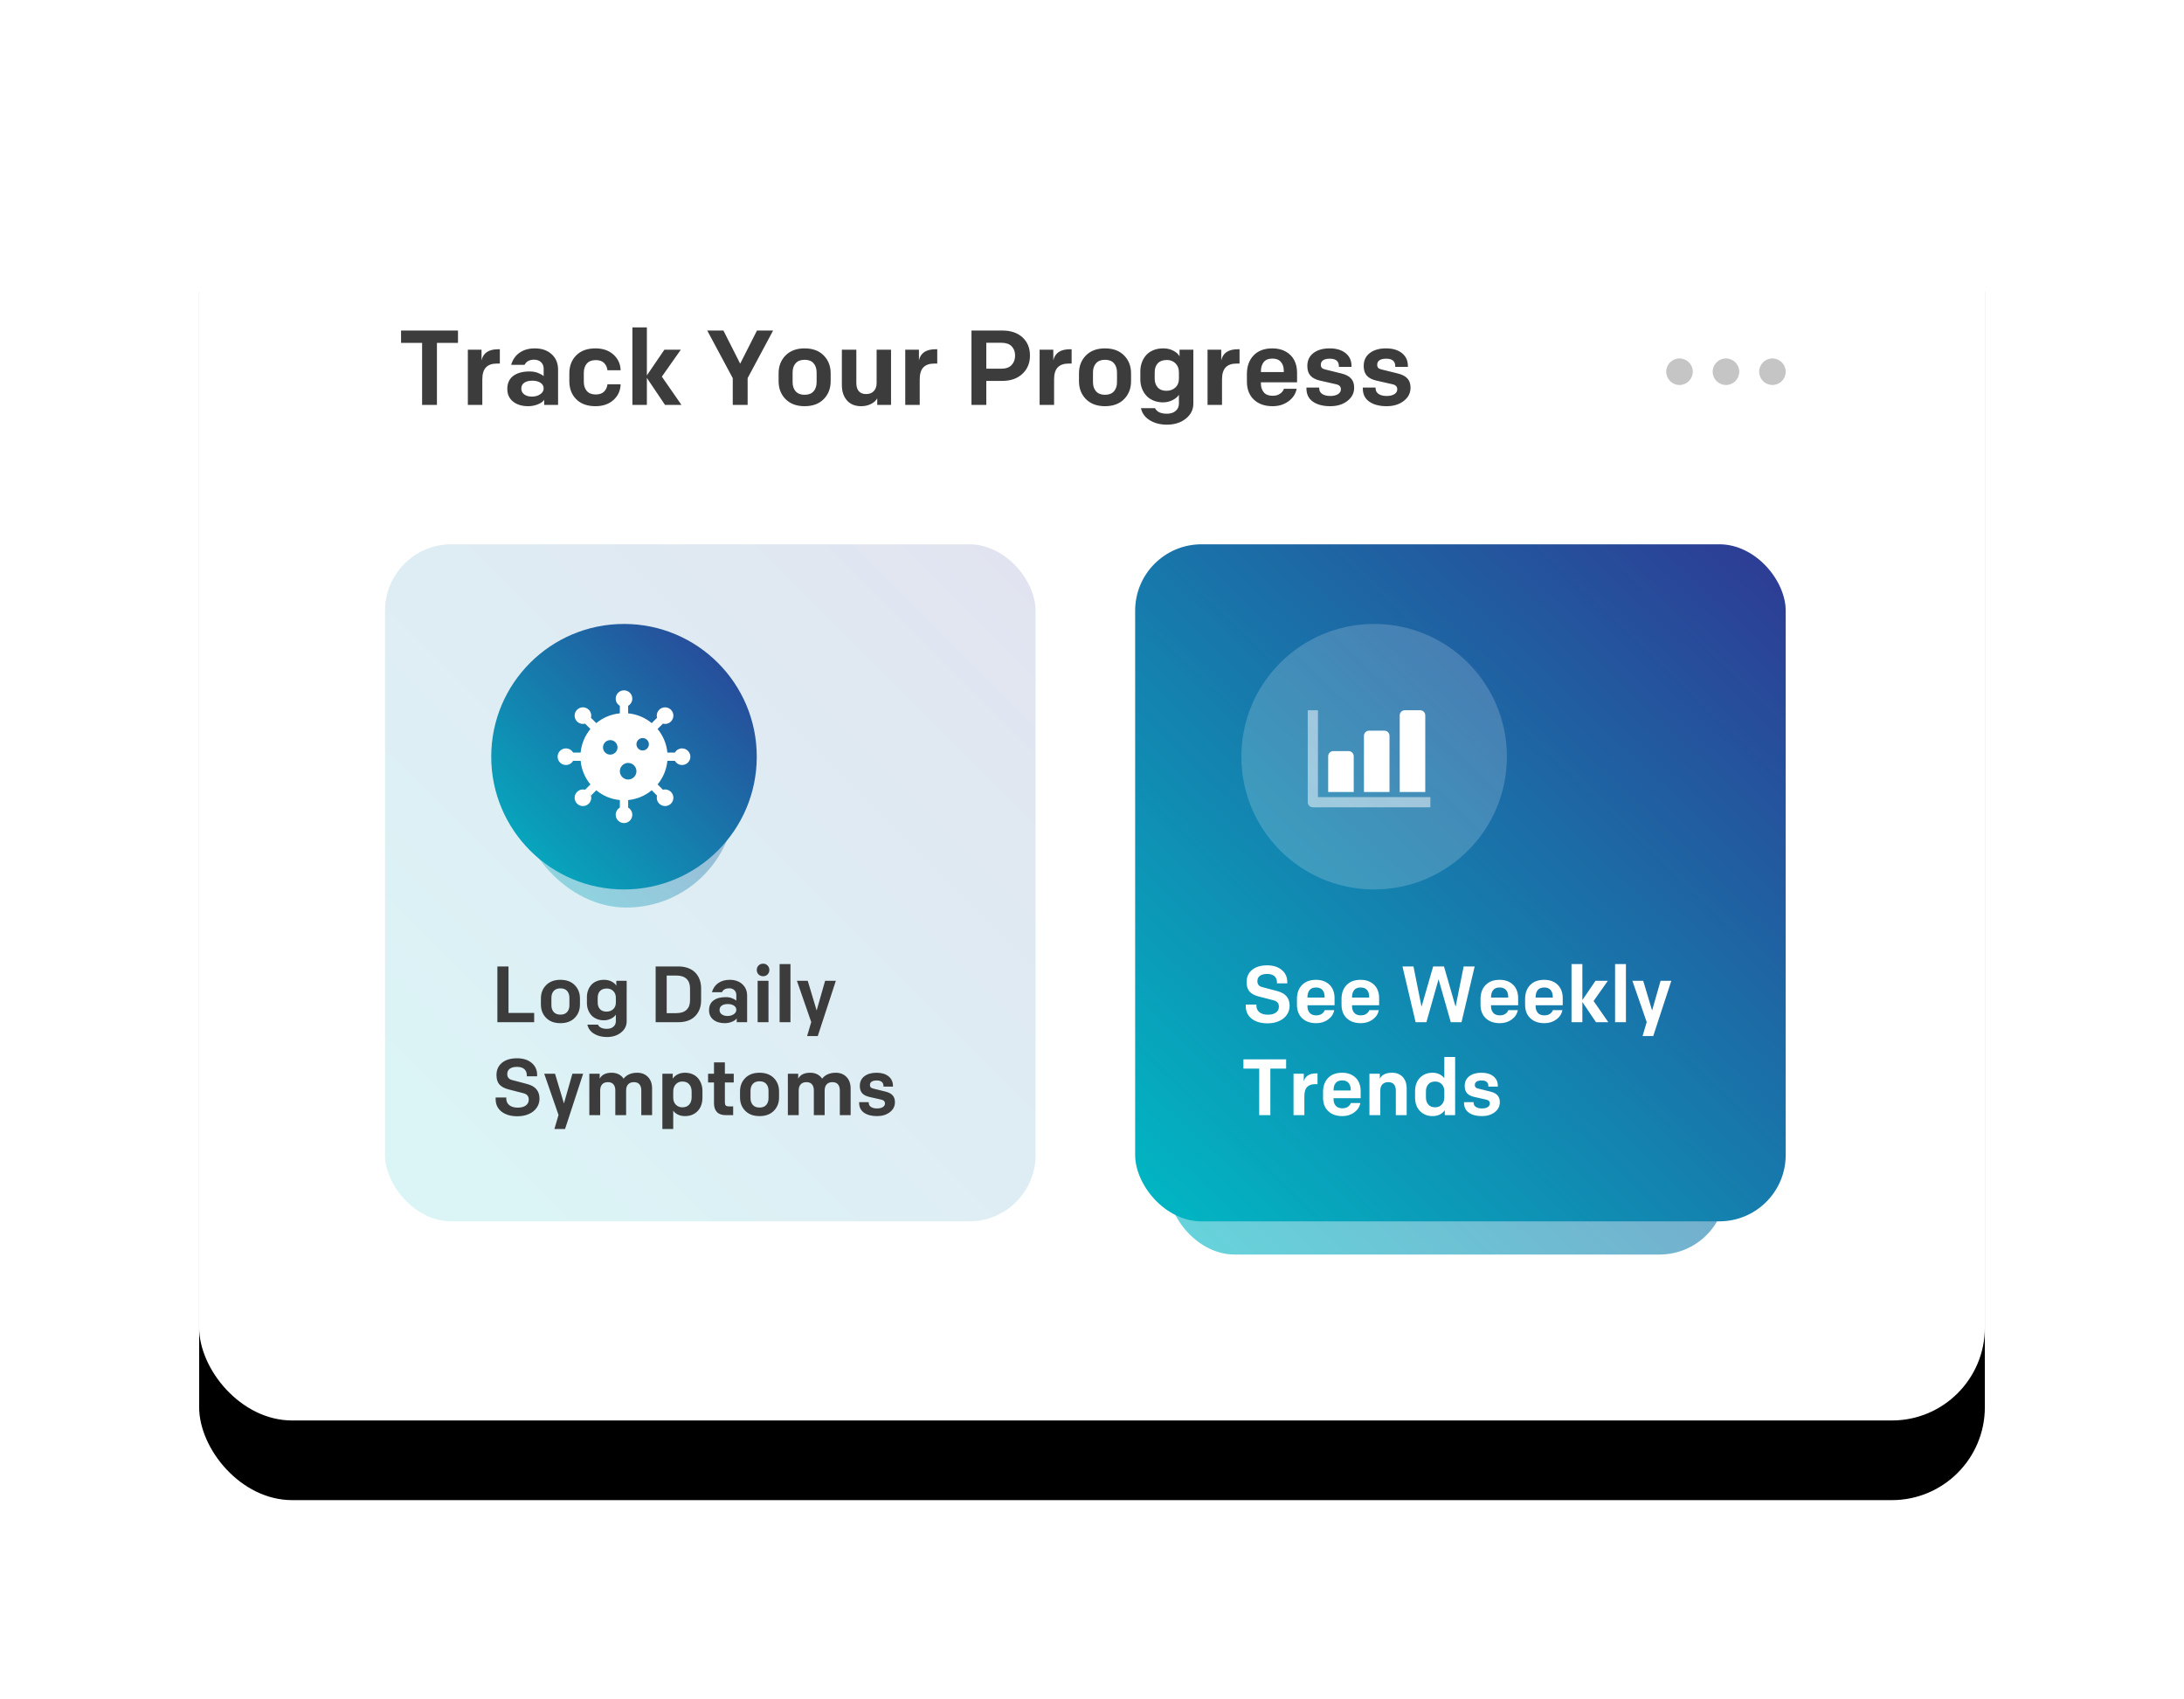 <?xml version="1.0" encoding="UTF-8"?>
<svg width="329px" height="256px" viewBox="0 0 329 256" version="1.1" xmlns="http://www.w3.org/2000/svg" xmlns:xlink="http://www.w3.org/1999/xlink">
    <!-- Generator: Sketch 61.2 (89653) - https://sketch.com -->
    <title>track your progress</title>
    <desc>Created with Sketch.</desc>
    <defs>
        <rect id="path-1" x="0" y="0" width="269" height="196" rx="14"></rect>
        <filter x="-19.0%" y="-19.9%" width="137.9%" height="152.0%" filterUnits="objectBoundingBox" id="filter-2">
            <feMorphology radius="5" operator="dilate" in="SourceAlpha" result="shadowSpreadOuter1"></feMorphology>
            <feOffset dx="0" dy="12" in="shadowSpreadOuter1" result="shadowOffsetOuter1"></feOffset>
            <feGaussianBlur stdDeviation="10" in="shadowOffsetOuter1" result="shadowBlurOuter1"></feGaussianBlur>
            <feColorMatrix values="0 0 0 0 0.2   0 0 0 0 0.2   0 0 0 0 0.2  0 0 0 0.085 0" type="matrix" in="shadowBlurOuter1"></feColorMatrix>
        </filter>
        <linearGradient x1="5.46%" y1="100%" x2="94.54%" y2="1.11022302e-14%" id="linearGradient-3">
            <stop stop-color="#01B6C3" offset="0%"></stop>
            <stop stop-color="#2D3C94" offset="100%"></stop>
        </linearGradient>
        <filter x="-35.7%" y="-33.7%" width="171.4%" height="167.4%" filterUnits="objectBoundingBox" id="filter-4">
            <feGaussianBlur stdDeviation="10" in="SourceGraphic"></feGaussianBlur>
        </filter>
        <linearGradient x1="8.474%" y1="96.524%" x2="101.7%" y2="0%" id="linearGradient-5">
            <stop stop-color="#00B8C4" offset="0%"></stop>
            <stop stop-color="#2E3C94" offset="100%"></stop>
        </linearGradient>
        <linearGradient x1="3.845%" y1="100%" x2="96.155%" y2="1.11022302e-14%" id="linearGradient-6">
            <stop stop-color="#01B6C3" offset="0%"></stop>
            <stop stop-color="#2D3C94" offset="100%"></stop>
        </linearGradient>
        <linearGradient x1="1.11022302e-14%" y1="100%" x2="100%" y2="1.11022302e-14%" id="linearGradient-7">
            <stop stop-color="#01B6C3" offset="0%"></stop>
            <stop stop-color="#2D3C94" offset="100%"></stop>
        </linearGradient>
        <filter x="-36.7%" y="-36.7%" width="173.3%" height="173.3%" filterUnits="objectBoundingBox" id="filter-8">
            <feGaussianBlur stdDeviation="4" in="SourceGraphic"></feGaussianBlur>
        </filter>
    </defs>
    <g id="dtx" stroke="none" stroke-width="1" fill="none" fill-rule="evenodd">
        <g id="advancing-dtx-desktop-ui" transform="translate(-716, -1084)">
            <g id="track-your-progress" transform="translate(746, 1102)">
                <g id="data-driven">
                    <g id="Rectangle">
                        <use fill="black" fill-opacity="1" filter="url(#filter-2)" xlink:href="#path-1"></use>
                        <use fill="#FFFFFF" fill-rule="evenodd" xlink:href="#path-1"></use>
                    </g>
                    <path d="M35.82,43 L35.82,33.656 L38.992,33.656 L38.992,31.797 L30.414,31.797 L30.414,33.656 L33.586,33.656 L33.586,43 L35.82,43 Z M42.656,43 L42.656,39.156 C42.656,38.333 42.84,37.73 43.207,37.348 C43.574,36.965 44.12,36.773 44.844,36.773 L44.844,36.773 L45.297,36.773 L45.297,34.617 L45.039,34.617 C43.617,34.617 42.784,35.177 42.539,36.297 L42.539,36.297 L42.539,34.68 L40.477,34.68 L40.477,43 L42.656,43 Z M49.578,43.195 C50.068,43.195 50.543,43.104 51.004,42.922 C51.465,42.74 51.789,42.51 51.977,42.234 L51.977,42.234 L51.977,43 L54.07,43 L54.07,37.688 C54.07,36.724 53.747,35.949 53.102,35.363 C52.456,34.777 51.612,34.484 50.57,34.484 C49.669,34.484 48.908,34.698 48.285,35.125 C47.663,35.552 47.234,36.167 47,36.969 L47,36.969 L49.016,36.969 C49.281,36.448 49.76,36.188 50.453,36.188 C50.896,36.188 51.247,36.314 51.508,36.566 C51.768,36.819 51.898,37.141 51.898,37.531 L51.898,37.531 L51.898,38.664 C51.669,38.471 51.372,38.306 51.008,38.168 C50.643,38.03 50.234,37.961 49.781,37.961 C48.745,37.961 47.926,38.182 47.324,38.625 C46.723,39.068 46.422,39.727 46.422,40.602 C46.422,41.404 46.711,42.036 47.289,42.5 C47.867,42.964 48.63,43.195 49.578,43.195 Z M50.133,41.75 C49.664,41.75 49.28,41.642 48.98,41.426 C48.681,41.21 48.531,40.914 48.531,40.539 C48.531,40.159 48.68,39.866 48.977,39.66 C49.273,39.454 49.68,39.352 50.195,39.352 C50.695,39.352 51.104,39.457 51.422,39.668 C51.74,39.879 51.898,40.164 51.898,40.523 C51.898,40.872 51.725,41.164 51.379,41.398 C51.033,41.633 50.617,41.75 50.133,41.75 Z M59.703,43.195 C60.807,43.195 61.707,42.887 62.402,42.27 C63.098,41.652 63.461,40.862 63.492,39.898 L63.492,39.898 L61.508,39.898 C61.456,40.346 61.285,40.714 60.996,41 C60.707,41.286 60.292,41.43 59.75,41.43 C59.156,41.43 58.707,41.257 58.402,40.91 C58.098,40.564 57.945,40.099 57.945,39.516 L57.945,39.516 L57.945,38.172 C57.945,37.589 58.098,37.122 58.402,36.773 C58.707,36.424 59.156,36.25 59.75,36.25 C60.292,36.25 60.707,36.393 60.996,36.68 C61.285,36.966 61.456,37.333 61.508,37.781 L61.508,37.781 L63.492,37.781 C63.461,36.818 63.098,36.027 62.402,35.41 C61.707,34.793 60.807,34.484 59.703,34.484 C58.474,34.484 57.51,34.832 56.812,35.527 C56.115,36.223 55.766,37.13 55.766,38.25 L55.766,38.25 L55.766,39.43 C55.766,40.549 56.115,41.457 56.812,42.152 C57.51,42.848 58.474,43.195 59.703,43.195 Z M67.445,43 L67.445,38.938 L70.18,43 L72.656,43 L69.703,38.742 L72.562,34.68 L70.086,34.68 L67.445,38.555 L67.445,31.32 L65.266,31.32 L65.266,43 L67.445,43 Z M82.625,43 L82.625,38.969 L86.461,31.797 L84.031,31.797 L81.5,36.789 L78.977,31.797 L76.539,31.797 L80.383,38.969 L80.383,43 L82.625,43 Z M91.211,43.195 C92.424,43.195 93.382,42.841 94.082,42.133 C94.783,41.424 95.133,40.523 95.133,39.43 L95.133,39.43 L95.133,38.25 C95.133,37.156 94.783,36.255 94.082,35.547 C93.382,34.839 92.424,34.484 91.211,34.484 C89.997,34.484 89.04,34.839 88.34,35.547 C87.639,36.255 87.289,37.156 87.289,38.25 L87.289,38.25 L87.289,39.43 C87.289,40.523 87.639,41.424 88.34,42.133 C89.04,42.841 89.997,43.195 91.211,43.195 Z M91.211,41.477 C90.617,41.477 90.167,41.302 89.859,40.953 C89.552,40.604 89.398,40.146 89.398,39.578 L89.398,39.578 L89.398,38.102 C89.398,37.534 89.552,37.076 89.859,36.727 C90.167,36.378 90.617,36.203 91.211,36.203 C91.805,36.203 92.254,36.378 92.559,36.727 C92.863,37.076 93.016,37.534 93.016,38.102 L93.016,38.102 L93.016,39.578 C93.016,40.146 92.863,40.604 92.559,40.953 C92.254,41.302 91.805,41.477 91.211,41.477 Z M99.734,43.195 C100.266,43.195 100.753,43.086 101.195,42.867 C101.638,42.648 101.956,42.362 102.148,42.008 L102.148,42.008 L102.148,43 L104.227,43 L104.227,34.68 L102.055,34.68 L102.055,39.688 C102.055,40.208 101.915,40.618 101.637,40.918 C101.358,41.217 100.969,41.367 100.469,41.367 C99.984,41.367 99.618,41.223 99.371,40.934 C99.124,40.645 99,40.234 99,39.703 L99,39.703 L99,34.68 L96.82,34.68 L96.82,40.008 C96.82,40.971 97.076,41.743 97.586,42.324 C98.096,42.905 98.812,43.195 99.734,43.195 Z M108.547,43 L108.547,39.156 C108.547,38.333 108.73,37.73 109.098,37.348 C109.465,36.965 110.01,36.773 110.734,36.773 L110.734,36.773 L111.188,36.773 L111.188,34.617 L110.93,34.617 C109.508,34.617 108.674,35.177 108.43,36.297 L108.43,36.297 L108.43,34.68 L106.367,34.68 L106.367,43 L108.547,43 Z M118.578,43 L118.578,39.383 L121,39.383 C122.25,39.383 123.255,39.029 124.016,38.32 C124.776,37.612 125.156,36.693 125.156,35.562 C125.156,34.432 124.783,33.522 124.035,32.832 C123.288,32.142 122.276,31.797 121,31.797 L121,31.797 L116.344,31.797 L116.344,43 L118.578,43 Z M120.852,37.547 L118.578,37.547 L118.578,33.641 L120.852,33.641 C121.534,33.641 122.048,33.816 122.395,34.168 C122.741,34.52 122.914,34.984 122.914,35.562 C122.914,36.146 122.74,36.622 122.391,36.992 C122.042,37.362 121.529,37.547 120.852,37.547 L120.852,37.547 Z M128.789,43 L128.789,39.156 C128.789,38.333 128.973,37.73 129.34,37.348 C129.707,36.965 130.253,36.773 130.977,36.773 L130.977,36.773 L131.43,36.773 L131.43,34.617 L131.172,34.617 C129.75,34.617 128.917,35.177 128.672,36.297 L128.672,36.297 L128.672,34.68 L126.609,34.68 L126.609,43 L128.789,43 Z M136.461,43.195 C137.674,43.195 138.632,42.841 139.332,42.133 C140.033,41.424 140.383,40.523 140.383,39.43 L140.383,39.43 L140.383,38.25 C140.383,37.156 140.033,36.255 139.332,35.547 C138.632,34.839 137.674,34.484 136.461,34.484 C135.247,34.484 134.29,34.839 133.59,35.547 C132.889,36.255 132.539,37.156 132.539,38.25 L132.539,38.25 L132.539,39.43 C132.539,40.523 132.889,41.424 133.59,42.133 C134.29,42.841 135.247,43.195 136.461,43.195 Z M136.461,41.477 C135.867,41.477 135.417,41.302 135.109,40.953 C134.802,40.604 134.648,40.146 134.648,39.578 L134.648,39.578 L134.648,38.102 C134.648,37.534 134.802,37.076 135.109,36.727 C135.417,36.378 135.867,36.203 136.461,36.203 C137.055,36.203 137.504,36.378 137.809,36.727 C138.113,37.076 138.266,37.534 138.266,38.102 L138.266,38.102 L138.266,39.578 C138.266,40.146 138.113,40.604 137.809,40.953 C137.504,41.302 137.055,41.477 136.461,41.477 Z M145.781,45.977 C146.932,45.977 147.884,45.674 148.637,45.07 C149.389,44.466 149.766,43.716 149.766,42.82 L149.766,42.82 L149.766,34.68 L147.688,34.68 L147.688,35.688 C147.526,35.37 147.223,35.09 146.777,34.848 C146.332,34.605 145.812,34.484 145.219,34.484 C144.667,34.484 144.169,34.577 143.727,34.762 C143.284,34.947 142.923,35.199 142.645,35.52 C142.366,35.84 142.152,36.207 142.004,36.621 C141.855,37.035 141.781,37.477 141.781,37.945 L141.781,37.945 L141.781,39.156 C141.781,39.62 141.855,40.057 142.004,40.469 C142.152,40.88 142.366,41.246 142.645,41.566 C142.923,41.887 143.284,42.142 143.727,42.332 C144.169,42.522 144.661,42.617 145.203,42.617 C145.714,42.617 146.193,42.504 146.641,42.277 C147.089,42.051 147.406,41.784 147.594,41.477 L147.594,41.477 L147.594,42.789 C147.594,43.253 147.43,43.625 147.102,43.906 C146.773,44.188 146.333,44.328 145.781,44.328 C144.865,44.328 144.268,44.049 143.992,43.492 L143.992,43.492 L141.875,43.492 C142.042,44.263 142.484,44.87 143.203,45.312 C143.922,45.755 144.781,45.977 145.781,45.977 Z M145.719,40.875 C145.146,40.875 144.707,40.707 144.402,40.371 C144.098,40.035 143.945,39.594 143.945,39.047 L143.945,39.047 L143.945,38.086 C143.945,37.508 144.102,37.055 144.414,36.727 C144.727,36.398 145.182,36.234 145.781,36.234 C146.307,36.234 146.741,36.405 147.082,36.746 C147.423,37.087 147.594,37.534 147.594,38.086 L147.594,38.086 L147.594,39.047 C147.594,39.615 147.414,40.061 147.055,40.387 C146.695,40.712 146.25,40.875 145.719,40.875 Z M154.086,43 L154.086,39.156 C154.086,38.333 154.27,37.73 154.637,37.348 C155.004,36.965 155.549,36.773 156.273,36.773 L156.273,36.773 L156.727,36.773 L156.727,34.617 L156.469,34.617 C155.047,34.617 154.214,35.177 153.969,36.297 L153.969,36.297 L153.969,34.68 L151.906,34.68 L151.906,43 L154.086,43 Z M161.711,43.195 C162.628,43.195 163.423,42.949 164.098,42.457 C164.772,41.965 165.182,41.336 165.328,40.57 L165.328,40.57 L163.422,40.57 C163.307,40.878 163.104,41.13 162.812,41.328 C162.521,41.526 162.154,41.625 161.711,41.625 C161.117,41.625 160.674,41.453 160.383,41.109 C160.091,40.766 159.945,40.328 159.945,39.797 L159.945,39.797 L159.945,39.594 L165.391,39.594 L165.391,38.133 C165.391,37.451 165.255,36.839 164.984,36.297 C164.714,35.755 164.293,35.318 163.723,34.984 C163.152,34.651 162.471,34.484 161.68,34.484 C160.461,34.484 159.516,34.837 158.844,35.543 C158.172,36.249 157.836,37.182 157.836,38.344 L157.836,38.344 L157.836,39.477 C157.836,40.633 158.185,41.542 158.883,42.203 C159.581,42.865 160.523,43.195 161.711,43.195 Z M163.391,38.055 L159.945,38.055 L159.945,37.977 C159.945,37.378 160.086,36.902 160.367,36.551 C160.648,36.199 161.086,36.023 161.68,36.023 C162.242,36.023 162.668,36.191 162.957,36.527 C163.246,36.863 163.391,37.305 163.391,37.852 L163.391,37.852 L163.391,38.055 Z M170.391,43.195 C171.427,43.195 172.286,42.932 172.969,42.406 C173.651,41.88 173.992,41.214 173.992,40.406 C173.992,39.828 173.839,39.368 173.531,39.027 C173.224,38.686 172.758,38.438 172.133,38.281 L172.133,38.281 L169.609,37.656 C169.391,37.609 169.229,37.531 169.125,37.422 C169.021,37.312 168.969,37.156 168.969,36.953 C168.969,36.656 169.085,36.43 169.316,36.273 C169.548,36.117 169.885,36.039 170.328,36.039 C170.792,36.039 171.134,36.135 171.355,36.328 C171.577,36.521 171.688,36.786 171.688,37.125 L171.688,37.125 L171.688,37.273 L173.594,37.273 L173.594,37.141 C173.594,36.323 173.296,35.676 172.699,35.199 C172.103,34.723 171.302,34.484 170.297,34.484 C169.286,34.484 168.474,34.717 167.859,35.184 C167.245,35.65 166.938,36.302 166.938,37.141 C166.938,37.76 167.094,38.245 167.406,38.594 C167.719,38.943 168.195,39.19 168.836,39.336 L168.836,39.336 L171.305,39.898 C171.763,40.003 171.992,40.253 171.992,40.648 C171.992,40.961 171.845,41.207 171.551,41.387 C171.257,41.566 170.875,41.656 170.406,41.656 C169.891,41.656 169.482,41.555 169.18,41.352 C168.878,41.148 168.727,40.867 168.727,40.508 L168.727,40.508 L168.727,40.391 L166.805,40.391 L166.805,40.539 C166.805,41.398 167.13,42.056 167.781,42.512 C168.432,42.967 169.302,43.195 170.391,43.195 Z M178.883,43.195 C179.919,43.195 180.779,42.932 181.461,42.406 C182.143,41.88 182.484,41.214 182.484,40.406 C182.484,39.828 182.331,39.368 182.023,39.027 C181.716,38.686 181.25,38.438 180.625,38.281 L180.625,38.281 L178.102,37.656 C177.883,37.609 177.721,37.531 177.617,37.422 C177.513,37.312 177.461,37.156 177.461,36.953 C177.461,36.656 177.577,36.43 177.809,36.273 C178.04,36.117 178.378,36.039 178.82,36.039 C179.284,36.039 179.626,36.135 179.848,36.328 C180.069,36.521 180.18,36.786 180.18,37.125 L180.18,37.125 L180.18,37.273 L182.086,37.273 L182.086,37.141 C182.086,36.323 181.788,35.676 181.191,35.199 C180.595,34.723 179.794,34.484 178.789,34.484 C177.779,34.484 176.966,34.717 176.352,35.184 C175.737,35.65 175.43,36.302 175.43,37.141 C175.43,37.76 175.586,38.245 175.898,38.594 C176.211,38.943 176.688,39.19 177.328,39.336 L177.328,39.336 L179.797,39.898 C180.255,40.003 180.484,40.253 180.484,40.648 C180.484,40.961 180.337,41.207 180.043,41.387 C179.749,41.566 179.367,41.656 178.898,41.656 C178.383,41.656 177.974,41.555 177.672,41.352 C177.37,41.148 177.219,40.867 177.219,40.508 L177.219,40.508 L177.219,40.391 L175.297,40.391 L175.297,40.539 C175.297,41.398 175.622,42.056 176.273,42.512 C176.924,42.967 177.794,43.195 178.883,43.195 Z" id="TrackYourProgress" fill="#3C3C3C" fill-rule="nonzero"></path>
                </g>
                <rect id="Rectangle-Copy-3" fill-opacity="0.6" fill="url(#linearGradient-3)" filter="url(#filter-4)" x="146" y="82" width="84" height="89" rx="10"></rect>
                <rect id="Rectangle" fill="url(#linearGradient-5)" opacity="0.141" x="28" y="64" width="98" height="102" rx="10"></rect>
                <rect id="Rectangle-Copy" fill="url(#linearGradient-6)" x="141" y="64" width="98" height="102" rx="10"></rect>
                <path d="M50.469,136 L50.469,134.605 L46.602,134.605 L46.602,127.598 L44.926,127.598 L44.926,136 L50.469,136 Z M54.424,136.146 C55.334,136.146 56.052,135.881 56.577,135.35 C57.103,134.818 57.365,134.143 57.365,133.322 L57.365,133.322 L57.365,132.438 C57.365,131.617 57.103,130.941 56.577,130.41 C56.052,129.879 55.334,129.613 54.424,129.613 C53.514,129.613 52.796,129.879 52.271,130.41 C51.745,130.941 51.482,131.617 51.482,132.438 L51.482,132.438 L51.482,133.322 C51.482,134.143 51.745,134.818 52.271,135.35 C52.796,135.881 53.514,136.146 54.424,136.146 Z M54.424,134.857 C53.979,134.857 53.641,134.727 53.41,134.465 C53.18,134.203 53.064,133.859 53.064,133.434 L53.064,133.434 L53.064,132.326 C53.064,131.9 53.18,131.557 53.41,131.295 C53.641,131.033 53.979,130.902 54.424,130.902 C54.869,130.902 55.206,131.033 55.435,131.295 C55.663,131.557 55.777,131.9 55.777,132.326 L55.777,132.326 L55.777,133.434 C55.777,133.859 55.663,134.203 55.435,134.465 C55.206,134.727 54.869,134.857 54.424,134.857 Z M61.414,138.232 C62.277,138.232 62.991,138.006 63.556,137.553 C64.12,137.1 64.402,136.537 64.402,135.865 L64.402,135.865 L64.402,129.76 L62.844,129.76 L62.844,130.516 C62.723,130.277 62.495,130.067 62.161,129.886 C61.827,129.704 61.438,129.613 60.992,129.613 C60.578,129.613 60.205,129.683 59.873,129.821 C59.541,129.96 59.271,130.149 59.062,130.39 C58.853,130.63 58.692,130.905 58.581,131.216 C58.47,131.526 58.414,131.857 58.414,132.209 L58.414,132.209 L58.414,133.117 C58.414,133.465 58.47,133.793 58.581,134.102 C58.692,134.41 58.853,134.685 59.062,134.925 C59.271,135.165 59.541,135.356 59.873,135.499 C60.205,135.642 60.574,135.713 60.98,135.713 C61.363,135.713 61.723,135.628 62.059,135.458 C62.395,135.288 62.633,135.088 62.773,134.857 L62.773,134.857 L62.773,135.842 C62.773,136.189 62.65,136.469 62.404,136.68 C62.158,136.891 61.828,136.996 61.414,136.996 C60.727,136.996 60.279,136.787 60.072,136.369 L60.072,136.369 L58.484,136.369 C58.609,136.947 58.941,137.402 59.48,137.734 C60.02,138.066 60.664,138.232 61.414,138.232 Z M61.367,134.406 C60.938,134.406 60.608,134.28 60.38,134.028 C60.151,133.776 60.037,133.445 60.037,133.035 L60.037,133.035 L60.037,132.314 C60.037,131.881 60.154,131.541 60.389,131.295 C60.623,131.049 60.965,130.926 61.414,130.926 C61.809,130.926 62.134,131.054 62.39,131.31 C62.646,131.565 62.773,131.9 62.773,132.314 L62.773,132.314 L62.773,133.035 C62.773,133.461 62.639,133.796 62.369,134.04 C62.1,134.284 61.766,134.406 61.367,134.406 Z M72.172,136 C73.27,136 74.118,135.696 74.718,135.089 C75.317,134.481 75.617,133.686 75.617,132.701 L75.617,132.701 L75.617,130.902 C75.617,130.422 75.543,129.98 75.395,129.578 C75.246,129.176 75.029,128.827 74.744,128.532 C74.459,128.237 74.097,128.008 73.657,127.844 C73.218,127.68 72.723,127.598 72.172,127.598 L72.172,127.598 L68.768,127.598 L68.768,136 L72.172,136 Z M71.885,134.635 L70.432,134.635 L70.432,128.969 L71.885,128.969 C72.557,128.969 73.068,129.135 73.42,129.467 C73.771,129.799 73.947,130.273 73.947,130.891 L73.947,130.891 L73.947,132.713 C73.947,133.33 73.771,133.805 73.42,134.137 C73.068,134.469 72.557,134.635 71.885,134.635 L71.885,134.635 Z M79.18,136.146 C79.547,136.146 79.903,136.078 80.249,135.941 C80.595,135.805 80.838,135.633 80.979,135.426 L80.979,135.426 L80.979,136 L82.549,136 L82.549,132.016 C82.549,131.293 82.307,130.712 81.822,130.272 C81.338,129.833 80.705,129.613 79.924,129.613 C79.248,129.613 78.677,129.773 78.21,130.094 C77.743,130.414 77.422,130.875 77.246,131.477 L77.246,131.477 L78.758,131.477 C78.957,131.086 79.316,130.891 79.836,130.891 C80.168,130.891 80.432,130.985 80.627,131.175 C80.822,131.364 80.92,131.605 80.92,131.898 L80.92,131.898 L80.92,132.748 C80.748,132.604 80.525,132.479 80.252,132.376 C79.979,132.272 79.672,132.221 79.332,132.221 C78.555,132.221 77.94,132.387 77.489,132.719 C77.038,133.051 76.812,133.545 76.812,134.201 C76.812,134.803 77.029,135.277 77.463,135.625 C77.896,135.973 78.469,136.146 79.18,136.146 Z M79.596,135.062 C79.244,135.062 78.956,134.981 78.731,134.819 C78.507,134.657 78.395,134.436 78.395,134.154 C78.395,133.869 78.506,133.649 78.729,133.495 C78.951,133.341 79.256,133.264 79.643,133.264 C80.018,133.264 80.324,133.343 80.562,133.501 C80.801,133.659 80.92,133.873 80.92,134.143 C80.92,134.404 80.79,134.623 80.53,134.799 C80.271,134.975 79.959,135.062 79.596,135.062 Z M84.951,129.074 C85.225,129.074 85.45,128.984 85.628,128.805 C85.806,128.625 85.895,128.4 85.895,128.131 C85.895,127.861 85.806,127.636 85.628,127.454 C85.45,127.272 85.225,127.182 84.951,127.182 C84.678,127.182 84.451,127.272 84.271,127.454 C84.092,127.636 84.002,127.861 84.002,128.131 C84.002,128.4 84.092,128.625 84.271,128.805 C84.451,128.984 84.678,129.074 84.951,129.074 Z M85.766,136 L85.766,129.76 L84.131,129.76 L84.131,136 L85.766,136 Z M89.076,136 L89.076,127.24 L87.441,127.24 L87.441,136 L89.076,136 Z M93.189,138.086 L95.914,129.76 L94.297,129.76 L93.02,134.236 L91.678,129.76 L90.049,129.76 L92.205,135.977 L91.584,138.086 L93.189,138.086 Z M47.949,150.17 C48.578,150.17 49.145,150.061 49.648,149.842 C50.152,149.623 50.549,149.311 50.838,148.904 C51.127,148.498 51.271,148.035 51.271,147.516 C51.271,146.371 50.66,145.639 49.438,145.318 L49.438,145.318 L47.135,144.709 C46.654,144.588 46.414,144.291 46.414,143.818 C46.414,143.459 46.544,143.188 46.804,143.004 C47.063,142.82 47.422,142.729 47.879,142.729 C48.371,142.729 48.741,142.843 48.989,143.071 C49.237,143.3 49.361,143.602 49.361,143.977 L49.361,143.977 L49.361,144.146 L50.914,144.146 L50.914,143.941 C50.914,143.195 50.639,142.591 50.088,142.128 C49.537,141.665 48.801,141.434 47.879,141.434 C46.93,141.434 46.178,141.659 45.623,142.11 C45.068,142.562 44.791,143.18 44.791,143.965 C44.791,144.582 44.94,145.058 45.239,145.392 C45.538,145.726 46.014,145.975 46.666,146.139 L46.666,146.139 L48.857,146.701 C49.389,146.838 49.654,147.154 49.654,147.65 C49.654,148.033 49.506,148.332 49.209,148.547 C48.912,148.762 48.512,148.869 48.008,148.869 C47.457,148.869 47.029,148.746 46.725,148.5 C46.42,148.254 46.268,147.93 46.268,147.527 L46.268,147.527 L46.268,147.346 L44.662,147.346 L44.662,147.562 C44.662,148.375 44.96,149.013 45.556,149.476 C46.151,149.938 46.949,150.17 47.949,150.17 Z M55.121,152.086 L57.846,143.76 L56.229,143.76 L54.951,148.236 L53.609,143.76 L51.98,143.76 L54.137,149.977 L53.516,152.086 L55.121,152.086 Z M60.412,150 L60.412,146.303 C60.412,145.889 60.513,145.573 60.714,145.356 C60.915,145.14 61.201,145.031 61.572,145.031 C61.951,145.031 62.232,145.143 62.416,145.365 C62.6,145.588 62.691,145.889 62.691,146.268 L62.691,146.268 L62.691,150 L64.32,150 L64.32,146.303 C64.32,145.889 64.423,145.573 64.628,145.356 C64.833,145.14 65.119,145.031 65.486,145.031 C65.865,145.031 66.146,145.143 66.33,145.365 C66.514,145.588 66.605,145.889 66.605,146.268 L66.605,146.268 L66.605,150 L68.234,150 L68.234,146.004 C68.234,145.266 68.028,144.683 67.616,144.255 C67.204,143.827 66.666,143.613 66.002,143.613 C65.092,143.613 64.404,143.91 63.939,144.504 C63.752,144.219 63.505,143.999 63.198,143.845 C62.892,143.69 62.539,143.613 62.141,143.613 C61.258,143.613 60.656,143.91 60.336,144.504 L60.336,144.504 L60.336,143.76 L58.777,143.76 L58.777,150 L60.412,150 Z M71.416,152.086 L71.416,149.326 C71.584,149.576 71.823,149.775 72.134,149.924 C72.444,150.072 72.801,150.146 73.203,150.146 C73.746,150.146 74.219,150.021 74.621,149.769 C75.023,149.517 75.323,149.186 75.521,148.775 C75.718,148.365 75.816,147.906 75.816,147.398 L75.816,147.398 L75.816,146.361 C75.816,145.986 75.759,145.635 75.644,145.307 C75.528,144.979 75.363,144.688 75.148,144.434 C74.934,144.18 74.658,143.979 74.322,143.833 C73.986,143.687 73.609,143.613 73.191,143.613 C72.766,143.613 72.393,143.697 72.072,143.865 C71.752,144.033 71.508,144.246 71.34,144.504 L71.34,144.504 L71.34,143.76 L69.781,143.76 L69.781,152.086 L71.416,152.086 Z M72.781,148.822 C72.395,148.822 72.07,148.69 71.809,148.427 C71.547,148.163 71.416,147.803 71.416,147.346 L71.416,147.346 L71.416,146.438 C71.416,145.996 71.543,145.636 71.797,145.356 C72.051,145.077 72.383,144.938 72.793,144.938 C73.246,144.938 73.592,145.078 73.83,145.359 C74.068,145.641 74.188,146 74.188,146.438 L74.188,146.438 L74.188,147.322 C74.188,147.775 74.065,148.139 73.821,148.412 C73.577,148.686 73.23,148.822 72.781,148.822 Z M80.445,150 L80.445,148.682 L79.789,148.682 C79.574,148.682 79.422,148.637 79.332,148.547 C79.242,148.457 79.197,148.309 79.197,148.102 L79.197,148.102 L79.197,145.078 L80.533,145.078 L80.533,143.76 L79.197,143.76 L79.197,142.055 L77.557,142.055 L77.557,143.76 L76.666,143.76 L76.666,145.078 L77.557,145.078 L77.557,148.225 C77.557,148.787 77.704,149.224 77.999,149.534 C78.294,149.845 78.734,150 79.32,150 L79.32,150 L80.445,150 Z M84.418,150.146 C85.328,150.146 86.046,149.881 86.571,149.35 C87.097,148.818 87.359,148.143 87.359,147.322 L87.359,147.322 L87.359,146.438 C87.359,145.617 87.097,144.941 86.571,144.41 C86.046,143.879 85.328,143.613 84.418,143.613 C83.508,143.613 82.79,143.879 82.265,144.41 C81.739,144.941 81.477,145.617 81.477,146.438 L81.477,146.438 L81.477,147.322 C81.477,148.143 81.739,148.818 82.265,149.35 C82.79,149.881 83.508,150.146 84.418,150.146 Z M84.418,148.857 C83.973,148.857 83.635,148.727 83.404,148.465 C83.174,148.203 83.059,147.859 83.059,147.434 L83.059,147.434 L83.059,146.326 C83.059,145.9 83.174,145.557 83.404,145.295 C83.635,145.033 83.973,144.902 84.418,144.902 C84.863,144.902 85.2,145.033 85.429,145.295 C85.657,145.557 85.771,145.9 85.771,146.326 L85.771,146.326 L85.771,147.434 C85.771,147.859 85.657,148.203 85.429,148.465 C85.2,148.727 84.863,148.857 84.418,148.857 Z M90.318,150 L90.318,146.303 C90.318,145.889 90.419,145.573 90.62,145.356 C90.821,145.14 91.107,145.031 91.479,145.031 C91.857,145.031 92.139,145.143 92.322,145.365 C92.506,145.588 92.598,145.889 92.598,146.268 L92.598,146.268 L92.598,150 L94.227,150 L94.227,146.303 C94.227,145.889 94.329,145.573 94.534,145.356 C94.739,145.14 95.025,145.031 95.393,145.031 C95.771,145.031 96.053,145.143 96.236,145.365 C96.42,145.588 96.512,145.889 96.512,146.268 L96.512,146.268 L96.512,150 L98.141,150 L98.141,146.004 C98.141,145.266 97.935,144.683 97.522,144.255 C97.11,143.827 96.572,143.613 95.908,143.613 C94.998,143.613 94.311,143.91 93.846,144.504 C93.658,144.219 93.411,143.999 93.104,143.845 C92.798,143.69 92.445,143.613 92.047,143.613 C91.164,143.613 90.562,143.91 90.242,144.504 L90.242,144.504 L90.242,143.76 L88.684,143.76 L88.684,150 L90.318,150 Z M102.113,150.146 C102.891,150.146 103.535,149.949 104.047,149.555 C104.559,149.16 104.814,148.66 104.814,148.055 C104.814,147.621 104.699,147.276 104.469,147.021 C104.238,146.765 103.889,146.578 103.42,146.461 L103.42,146.461 L101.527,145.992 C101.363,145.957 101.242,145.898 101.164,145.816 C101.086,145.734 101.047,145.617 101.047,145.465 C101.047,145.242 101.134,145.072 101.308,144.955 C101.481,144.838 101.734,144.779 102.066,144.779 C102.414,144.779 102.671,144.852 102.837,144.996 C103.003,145.141 103.086,145.34 103.086,145.594 L103.086,145.594 L103.086,145.705 L104.516,145.705 L104.516,145.605 C104.516,144.992 104.292,144.507 103.845,144.149 C103.397,143.792 102.797,143.613 102.043,143.613 C101.285,143.613 100.676,143.788 100.215,144.138 C99.754,144.487 99.523,144.977 99.523,145.605 C99.523,146.07 99.641,146.434 99.875,146.695 C100.109,146.957 100.467,147.143 100.947,147.252 L100.947,147.252 L102.799,147.674 C103.143,147.752 103.314,147.939 103.314,148.236 C103.314,148.471 103.204,148.655 102.983,148.79 C102.763,148.925 102.477,148.992 102.125,148.992 C101.738,148.992 101.432,148.916 101.205,148.764 C100.979,148.611 100.865,148.4 100.865,148.131 L100.865,148.131 L100.865,148.043 L99.424,148.043 L99.424,148.154 C99.424,148.799 99.668,149.292 100.156,149.634 C100.645,149.976 101.297,150.146 102.113,150.146 Z" id="LogDailySymptoms" fill="#3C3C3C" fill-rule="nonzero"></path>
                <path d="M160.949,136.17 C161.578,136.17 162.145,136.061 162.648,135.842 C163.152,135.623 163.549,135.311 163.838,134.904 C164.127,134.498 164.271,134.035 164.271,133.516 C164.271,132.371 163.66,131.639 162.438,131.318 L162.438,131.318 L160.135,130.709 C159.654,130.588 159.414,130.291 159.414,129.818 C159.414,129.459 159.544,129.188 159.804,129.004 C160.063,128.82 160.422,128.729 160.879,128.729 C161.371,128.729 161.741,128.843 161.989,129.071 C162.237,129.3 162.361,129.602 162.361,129.977 L162.361,129.977 L162.361,130.146 L163.914,130.146 L163.914,129.941 C163.914,129.195 163.639,128.591 163.088,128.128 C162.537,127.665 161.801,127.434 160.879,127.434 C159.93,127.434 159.178,127.659 158.623,128.11 C158.068,128.562 157.791,129.18 157.791,129.965 C157.791,130.582 157.94,131.058 158.239,131.392 C158.538,131.726 159.014,131.975 159.666,132.139 L159.666,132.139 L161.857,132.701 C162.389,132.838 162.654,133.154 162.654,133.65 C162.654,134.033 162.506,134.332 162.209,134.547 C161.912,134.762 161.512,134.869 161.008,134.869 C160.457,134.869 160.029,134.746 159.725,134.5 C159.42,134.254 159.268,133.93 159.268,133.527 L159.268,133.527 L159.268,133.346 L157.662,133.346 L157.662,133.562 C157.662,134.375 157.96,135.013 158.556,135.476 C159.151,135.938 159.949,136.17 160.949,136.17 Z M168.279,136.146 C168.967,136.146 169.563,135.962 170.069,135.593 C170.575,135.224 170.883,134.752 170.992,134.178 L170.992,134.178 L169.562,134.178 C169.477,134.408 169.324,134.598 169.105,134.746 C168.887,134.895 168.611,134.969 168.279,134.969 C167.834,134.969 167.502,134.84 167.283,134.582 C167.064,134.324 166.955,133.996 166.955,133.598 L166.955,133.598 L166.955,133.445 L171.039,133.445 L171.039,132.35 C171.039,131.838 170.938,131.379 170.734,130.973 C170.531,130.566 170.216,130.238 169.788,129.988 C169.36,129.738 168.85,129.613 168.256,129.613 C167.342,129.613 166.633,129.878 166.129,130.407 C165.625,130.937 165.373,131.637 165.373,132.508 L165.373,132.508 L165.373,133.357 C165.373,134.225 165.635,134.906 166.158,135.402 C166.682,135.898 167.389,136.146 168.279,136.146 Z M169.539,132.291 L166.955,132.291 L166.955,132.232 C166.955,131.783 167.061,131.427 167.271,131.163 C167.482,130.899 167.811,130.768 168.256,130.768 C168.678,130.768 168.997,130.894 169.214,131.146 C169.431,131.397 169.539,131.729 169.539,132.139 L169.539,132.139 L169.539,132.291 Z M174.994,136.146 C175.682,136.146 176.278,135.962 176.784,135.593 C177.29,135.224 177.598,134.752 177.707,134.178 L177.707,134.178 L176.277,134.178 C176.191,134.408 176.039,134.598 175.82,134.746 C175.602,134.895 175.326,134.969 174.994,134.969 C174.549,134.969 174.217,134.84 173.998,134.582 C173.779,134.324 173.67,133.996 173.67,133.598 L173.67,133.598 L173.67,133.445 L177.754,133.445 L177.754,132.35 C177.754,131.838 177.652,131.379 177.449,130.973 C177.246,130.566 176.931,130.238 176.503,129.988 C176.075,129.738 175.564,129.613 174.971,129.613 C174.057,129.613 173.348,129.878 172.844,130.407 C172.34,130.937 172.088,131.637 172.088,132.508 L172.088,132.508 L172.088,133.357 C172.088,134.225 172.35,134.906 172.873,135.402 C173.396,135.898 174.104,136.146 174.994,136.146 Z M176.254,132.291 L173.67,132.291 L173.67,132.232 C173.67,131.783 173.775,131.427 173.986,131.163 C174.197,130.899 174.525,130.768 174.971,130.768 C175.393,130.768 175.712,130.894 175.929,131.146 C176.146,131.397 176.254,131.729 176.254,132.139 L176.254,132.139 L176.254,132.291 Z M184.873,136 L186.707,129.531 L188.547,136 L190.164,136 L192.145,127.598 L190.486,127.598 L189.273,133.674 L187.521,127.598 L185.893,127.598 L184.141,133.674 L182.928,127.598 L181.27,127.598 L183.25,136 L184.873,136 Z M195.936,136.146 C196.623,136.146 197.22,135.962 197.726,135.593 C198.231,135.224 198.539,134.752 198.648,134.178 L198.648,134.178 L197.219,134.178 C197.133,134.408 196.98,134.598 196.762,134.746 C196.543,134.895 196.268,134.969 195.936,134.969 C195.49,134.969 195.158,134.84 194.939,134.582 C194.721,134.324 194.611,133.996 194.611,133.598 L194.611,133.598 L194.611,133.445 L198.695,133.445 L198.695,132.35 C198.695,131.838 198.594,131.379 198.391,130.973 C198.188,130.566 197.872,130.238 197.444,129.988 C197.017,129.738 196.506,129.613 195.912,129.613 C194.998,129.613 194.289,129.878 193.785,130.407 C193.281,130.937 193.029,131.637 193.029,132.508 L193.029,132.508 L193.029,133.357 C193.029,134.225 193.291,134.906 193.814,135.402 C194.338,135.898 195.045,136.146 195.936,136.146 Z M197.195,132.291 L194.611,132.291 L194.611,132.232 C194.611,131.783 194.717,131.427 194.928,131.163 C195.139,130.899 195.467,130.768 195.912,130.768 C196.334,130.768 196.653,130.894 196.87,131.146 C197.087,131.397 197.195,131.729 197.195,132.139 L197.195,132.139 L197.195,132.291 Z M202.65,136.146 C203.338,136.146 203.935,135.962 204.44,135.593 C204.946,135.224 205.254,134.752 205.363,134.178 L205.363,134.178 L203.934,134.178 C203.848,134.408 203.695,134.598 203.477,134.746 C203.258,134.895 202.982,134.969 202.65,134.969 C202.205,134.969 201.873,134.84 201.654,134.582 C201.436,134.324 201.326,133.996 201.326,133.598 L201.326,133.598 L201.326,133.445 L205.41,133.445 L205.41,132.35 C205.41,131.838 205.309,131.379 205.105,130.973 C204.902,130.566 204.587,130.238 204.159,129.988 C203.731,129.738 203.221,129.613 202.627,129.613 C201.713,129.613 201.004,129.878 200.5,130.407 C199.996,130.937 199.744,131.637 199.744,132.508 L199.744,132.508 L199.744,133.357 C199.744,134.225 200.006,134.906 200.529,135.402 C201.053,135.898 201.76,136.146 202.65,136.146 Z M203.91,132.291 L201.326,132.291 L201.326,132.232 C201.326,131.783 201.432,131.427 201.643,131.163 C201.854,130.899 202.182,130.768 202.627,130.768 C203.049,130.768 203.368,130.894 203.585,131.146 C203.802,131.397 203.91,131.729 203.91,132.139 L203.91,132.139 L203.91,132.291 Z M208.369,136 L208.369,132.953 L210.42,136 L212.277,136 L210.062,132.807 L212.207,129.76 L210.35,129.76 L208.369,132.666 L208.369,127.24 L206.734,127.24 L206.734,136 L208.369,136 Z M214.932,136 L214.932,127.24 L213.297,127.24 L213.297,136 L214.932,136 Z M219.045,138.086 L221.77,129.76 L220.152,129.76 L218.875,134.236 L217.533,129.76 L215.904,129.76 L218.061,135.977 L217.439,138.086 L219.045,138.086 Z M161.365,150 L161.365,142.992 L163.744,142.992 L163.744,141.598 L157.311,141.598 L157.311,142.992 L159.689,142.992 L159.689,150 L161.365,150 Z M166.492,150 L166.492,147.117 C166.492,146.5 166.63,146.048 166.905,145.761 C167.181,145.474 167.59,145.33 168.133,145.33 L168.133,145.33 L168.473,145.33 L168.473,143.713 L168.279,143.713 C167.213,143.713 166.588,144.133 166.404,144.973 L166.404,144.973 L166.404,143.76 L164.857,143.76 L164.857,150 L166.492,150 Z M172.211,150.146 C172.898,150.146 173.495,149.962 174.001,149.593 C174.507,149.224 174.814,148.752 174.924,148.178 L174.924,148.178 L173.494,148.178 C173.408,148.408 173.256,148.598 173.037,148.746 C172.818,148.895 172.543,148.969 172.211,148.969 C171.766,148.969 171.434,148.84 171.215,148.582 C170.996,148.324 170.887,147.996 170.887,147.598 L170.887,147.598 L170.887,147.445 L174.971,147.445 L174.971,146.35 C174.971,145.838 174.869,145.379 174.666,144.973 C174.463,144.566 174.147,144.238 173.72,143.988 C173.292,143.738 172.781,143.613 172.188,143.613 C171.273,143.613 170.564,143.878 170.061,144.407 C169.557,144.937 169.305,145.637 169.305,146.508 L169.305,146.508 L169.305,147.357 C169.305,148.225 169.566,148.906 170.09,149.402 C170.613,149.898 171.32,150.146 172.211,150.146 Z M173.471,146.291 L170.887,146.291 L170.887,146.232 C170.887,145.783 170.992,145.427 171.203,145.163 C171.414,144.899 171.742,144.768 172.188,144.768 C172.609,144.768 172.929,144.894 173.146,145.146 C173.362,145.397 173.471,145.729 173.471,146.139 L173.471,146.139 L173.471,146.291 Z M177.93,150 L177.93,146.303 C177.93,145.893 178.036,145.578 178.249,145.359 C178.462,145.141 178.756,145.031 179.131,145.031 C179.51,145.031 179.794,145.143 179.983,145.365 C180.173,145.588 180.268,145.889 180.268,146.268 L180.268,146.268 L180.268,150 L181.902,150 L181.902,146.004 C181.902,145.258 181.704,144.673 181.308,144.249 C180.911,143.825 180.373,143.613 179.693,143.613 C178.787,143.613 178.174,143.91 177.854,144.504 L177.854,144.504 L177.854,143.76 L176.295,143.76 L176.295,150 L177.93,150 Z M185.799,150.146 C186.225,150.146 186.597,150.063 186.915,149.897 C187.233,149.731 187.477,149.518 187.645,149.256 L187.645,149.256 L187.645,150 L189.203,150 L189.203,141.24 L187.574,141.24 L187.574,144.434 C187.391,144.188 187.146,143.989 186.839,143.839 C186.532,143.688 186.182,143.613 185.787,143.613 C185.244,143.613 184.771,143.739 184.369,143.991 C183.967,144.243 183.666,144.574 183.467,144.984 C183.268,145.395 183.168,145.854 183.168,146.361 L183.168,146.361 L183.168,147.398 C183.168,147.898 183.269,148.354 183.47,148.767 C183.671,149.179 183.974,149.512 184.378,149.766 C184.782,150.02 185.256,150.146 185.799,150.146 Z M186.191,148.822 C185.738,148.822 185.394,148.682 185.157,148.4 C184.921,148.119 184.803,147.76 184.803,147.322 L184.803,147.322 L184.803,146.438 C184.803,145.984 184.924,145.621 185.166,145.348 C185.408,145.074 185.754,144.938 186.203,144.938 C186.594,144.938 186.92,145.069 187.182,145.333 C187.443,145.597 187.574,145.957 187.574,146.414 L187.574,146.414 L187.574,147.322 C187.574,147.764 187.446,148.124 187.19,148.403 C186.935,148.683 186.602,148.822 186.191,148.822 Z M193.234,150.146 C194.012,150.146 194.656,149.949 195.168,149.555 C195.68,149.16 195.936,148.66 195.936,148.055 C195.936,147.621 195.82,147.276 195.59,147.021 C195.359,146.765 195.01,146.578 194.541,146.461 L194.541,146.461 L192.648,145.992 C192.484,145.957 192.363,145.898 192.285,145.816 C192.207,145.734 192.168,145.617 192.168,145.465 C192.168,145.242 192.255,145.072 192.429,144.955 C192.603,144.838 192.855,144.779 193.188,144.779 C193.535,144.779 193.792,144.852 193.958,144.996 C194.124,145.141 194.207,145.34 194.207,145.594 L194.207,145.594 L194.207,145.705 L195.637,145.705 L195.637,145.605 C195.637,144.992 195.413,144.507 194.966,144.149 C194.519,143.792 193.918,143.613 193.164,143.613 C192.406,143.613 191.797,143.788 191.336,144.138 C190.875,144.487 190.645,144.977 190.645,145.605 C190.645,146.07 190.762,146.434 190.996,146.695 C191.23,146.957 191.588,147.143 192.068,147.252 L192.068,147.252 L193.92,147.674 C194.264,147.752 194.436,147.939 194.436,148.236 C194.436,148.471 194.325,148.655 194.104,148.79 C193.884,148.925 193.598,148.992 193.246,148.992 C192.859,148.992 192.553,148.916 192.326,148.764 C192.1,148.611 191.986,148.4 191.986,148.131 L191.986,148.131 L191.986,148.043 L190.545,148.043 L190.545,148.154 C190.545,148.799 190.789,149.292 191.277,149.634 C191.766,149.976 192.418,150.146 193.234,150.146 Z" id="SeeWeeklyTrends" fill="#FFFFFF" fill-rule="nonzero"></path>
                <g id="icon" transform="translate(44, 76)">
                    <rect id="shadow" fill="url(#linearGradient-7)" opacity="0.6" filter="url(#filter-8)" x="4" y="10" width="32.727" height="32.727" rx="16.364"></rect>
                    <circle id="Oval" fill="url(#linearGradient-7)" cx="20" cy="20" r="20"></circle>
                    <g id="virus" transform="translate(10, 10)" fill="#FFFFFF" fill-rule="nonzero">
                        <path d="M18.75,8.75 C18.288,8.75 17.884,9.002 17.668,9.375 L16.533,9.375 C16.405,8.034 15.873,6.809 15.059,5.825 L15.864,5.02 C16.278,5.131 16.744,5.024 17.071,4.697 C17.559,4.209 17.559,3.416 17.071,2.929 C16.584,2.441 15.791,2.441 15.303,2.929 C14.977,3.255 14.869,3.719 14.98,4.136 L14.175,4.941 C13.191,4.127 11.966,3.595 10.625,3.467 L10.625,2.332 C10.998,2.116 11.25,1.712 11.25,1.25 C11.25,0.561 10.689,0 10,0 C9.311,0 8.75,0.561 8.75,1.25 C8.75,1.712 9.002,2.116 9.375,2.332 L9.375,3.467 C8.034,3.595 6.809,4.127 5.825,4.941 L5.02,4.136 C5.131,3.719 5.023,3.255 4.697,2.929 C4.209,2.441 3.416,2.441 2.929,2.929 C2.441,3.416 2.441,4.209 2.929,4.697 C3.256,5.023 3.721,5.131 4.136,5.02 L4.941,5.825 C4.127,6.809 3.595,8.034 3.467,9.375 L2.332,9.375 C2.116,9.002 1.712,8.75 1.25,8.75 C0.561,8.75 0,9.311 0,10 C0,10.689 0.561,11.25 1.25,11.25 C1.712,11.25 2.116,10.998 2.332,10.625 L3.467,10.625 C3.595,11.966 4.127,13.191 4.941,14.175 L4.136,14.98 C3.719,14.869 3.255,14.977 2.929,15.303 C2.441,15.791 2.441,16.584 2.929,17.071 C3.417,17.559 4.21,17.558 4.697,17.071 C5.023,16.745 5.131,16.281 5.02,15.864 L5.825,15.059 C6.809,15.873 8.034,16.405 9.375,16.533 L9.375,17.668 C9.002,17.884 8.75,18.288 8.75,18.75 C8.75,19.439 9.311,20 10,20 C10.689,20 11.25,19.439 11.25,18.75 C11.25,18.288 10.998,17.884 10.625,17.668 L10.625,16.533 C11.966,16.405 13.191,15.873 14.175,15.059 L14.98,15.864 C14.869,16.281 14.977,16.745 15.303,17.071 C15.79,17.558 16.583,17.559 17.071,17.071 C17.559,16.584 17.559,15.791 17.071,15.303 C16.745,14.977 16.281,14.869 15.864,14.98 L15.059,14.175 C15.873,13.191 16.405,11.966 16.533,10.625 L17.668,10.625 C17.884,10.998 18.288,11.25 18.75,11.25 C19.439,11.25 20,10.689 20,10 C20,9.311 19.439,8.75 18.75,8.75 Z M7.93,9.688 C7.327,9.688 6.836,9.197 6.836,8.594 C6.836,7.991 7.327,7.5 7.93,7.5 C8.533,7.5 9.023,7.991 9.023,8.594 C9.023,9.197 8.533,9.688 7.93,9.688 Z M10.625,13.438 C9.936,13.438 9.375,12.877 9.375,12.188 C9.375,11.498 9.936,10.938 10.625,10.938 C11.314,10.938 11.875,11.498 11.875,12.188 C11.875,12.877 11.314,13.438 10.625,13.438 Z M12.812,9.062 C12.296,9.062 11.875,8.642 11.875,8.125 C11.875,7.608 12.296,7.188 12.812,7.188 C13.329,7.188 13.75,7.608 13.75,8.125 C13.75,8.642 13.329,9.062 12.812,9.062 Z" id="Shape"></path>
                    </g>
                </g>
                <g id="icon" transform="translate(157, 76)" fill="#FFFFFF">
                    <circle id="Oval-Copy-9" fill-opacity="0.18" cx="20" cy="20" r="20"></circle>
                    <g id="bar-graph" transform="translate(10, 13)" fill-rule="nonzero">
                        <path d="M1.539,13.085 L1.539,0 L0,0 L0,13.855 C0,14.28 0.345,14.624 0.77,14.624 L18.473,14.624 L18.473,13.085 L1.539,13.085 Z" id="Path" fill-opacity="0.5"></path>
                        <path d="M6.927,6.927 C6.927,6.502 6.583,6.158 6.158,6.158 L3.849,6.158 C3.423,6.158 3.079,6.502 3.079,6.927 L3.079,12.315 L6.927,12.315 L6.927,6.927 Z" id="Path"></path>
                        <path d="M12.315,3.849 C12.315,3.423 11.971,3.079 11.546,3.079 L9.236,3.079 C8.811,3.079 8.467,3.423 8.467,3.849 L8.467,12.315 L12.315,12.315 L12.315,3.849 Z" id="Path"></path>
                        <path d="M17.703,0.77 C17.703,0.345 17.359,0 16.933,0 L14.624,0 C14.199,0 13.855,0.345 13.855,0.77 L13.855,12.315 L17.703,12.315 L17.703,0.77 Z" id="Path"></path>
                    </g>
                </g>
                <g id="more" transform="translate(221, 36)" fill="#3C3C3C" opacity="0.3">
                    <circle id="Oval" cx="2" cy="2" r="2"></circle>
                    <circle id="Oval-Copy-10" cx="9" cy="2" r="2"></circle>
                    <circle id="Oval-Copy-11" cx="16" cy="2" r="2"></circle>
                </g>
            </g>
        </g>
    </g>
</svg>